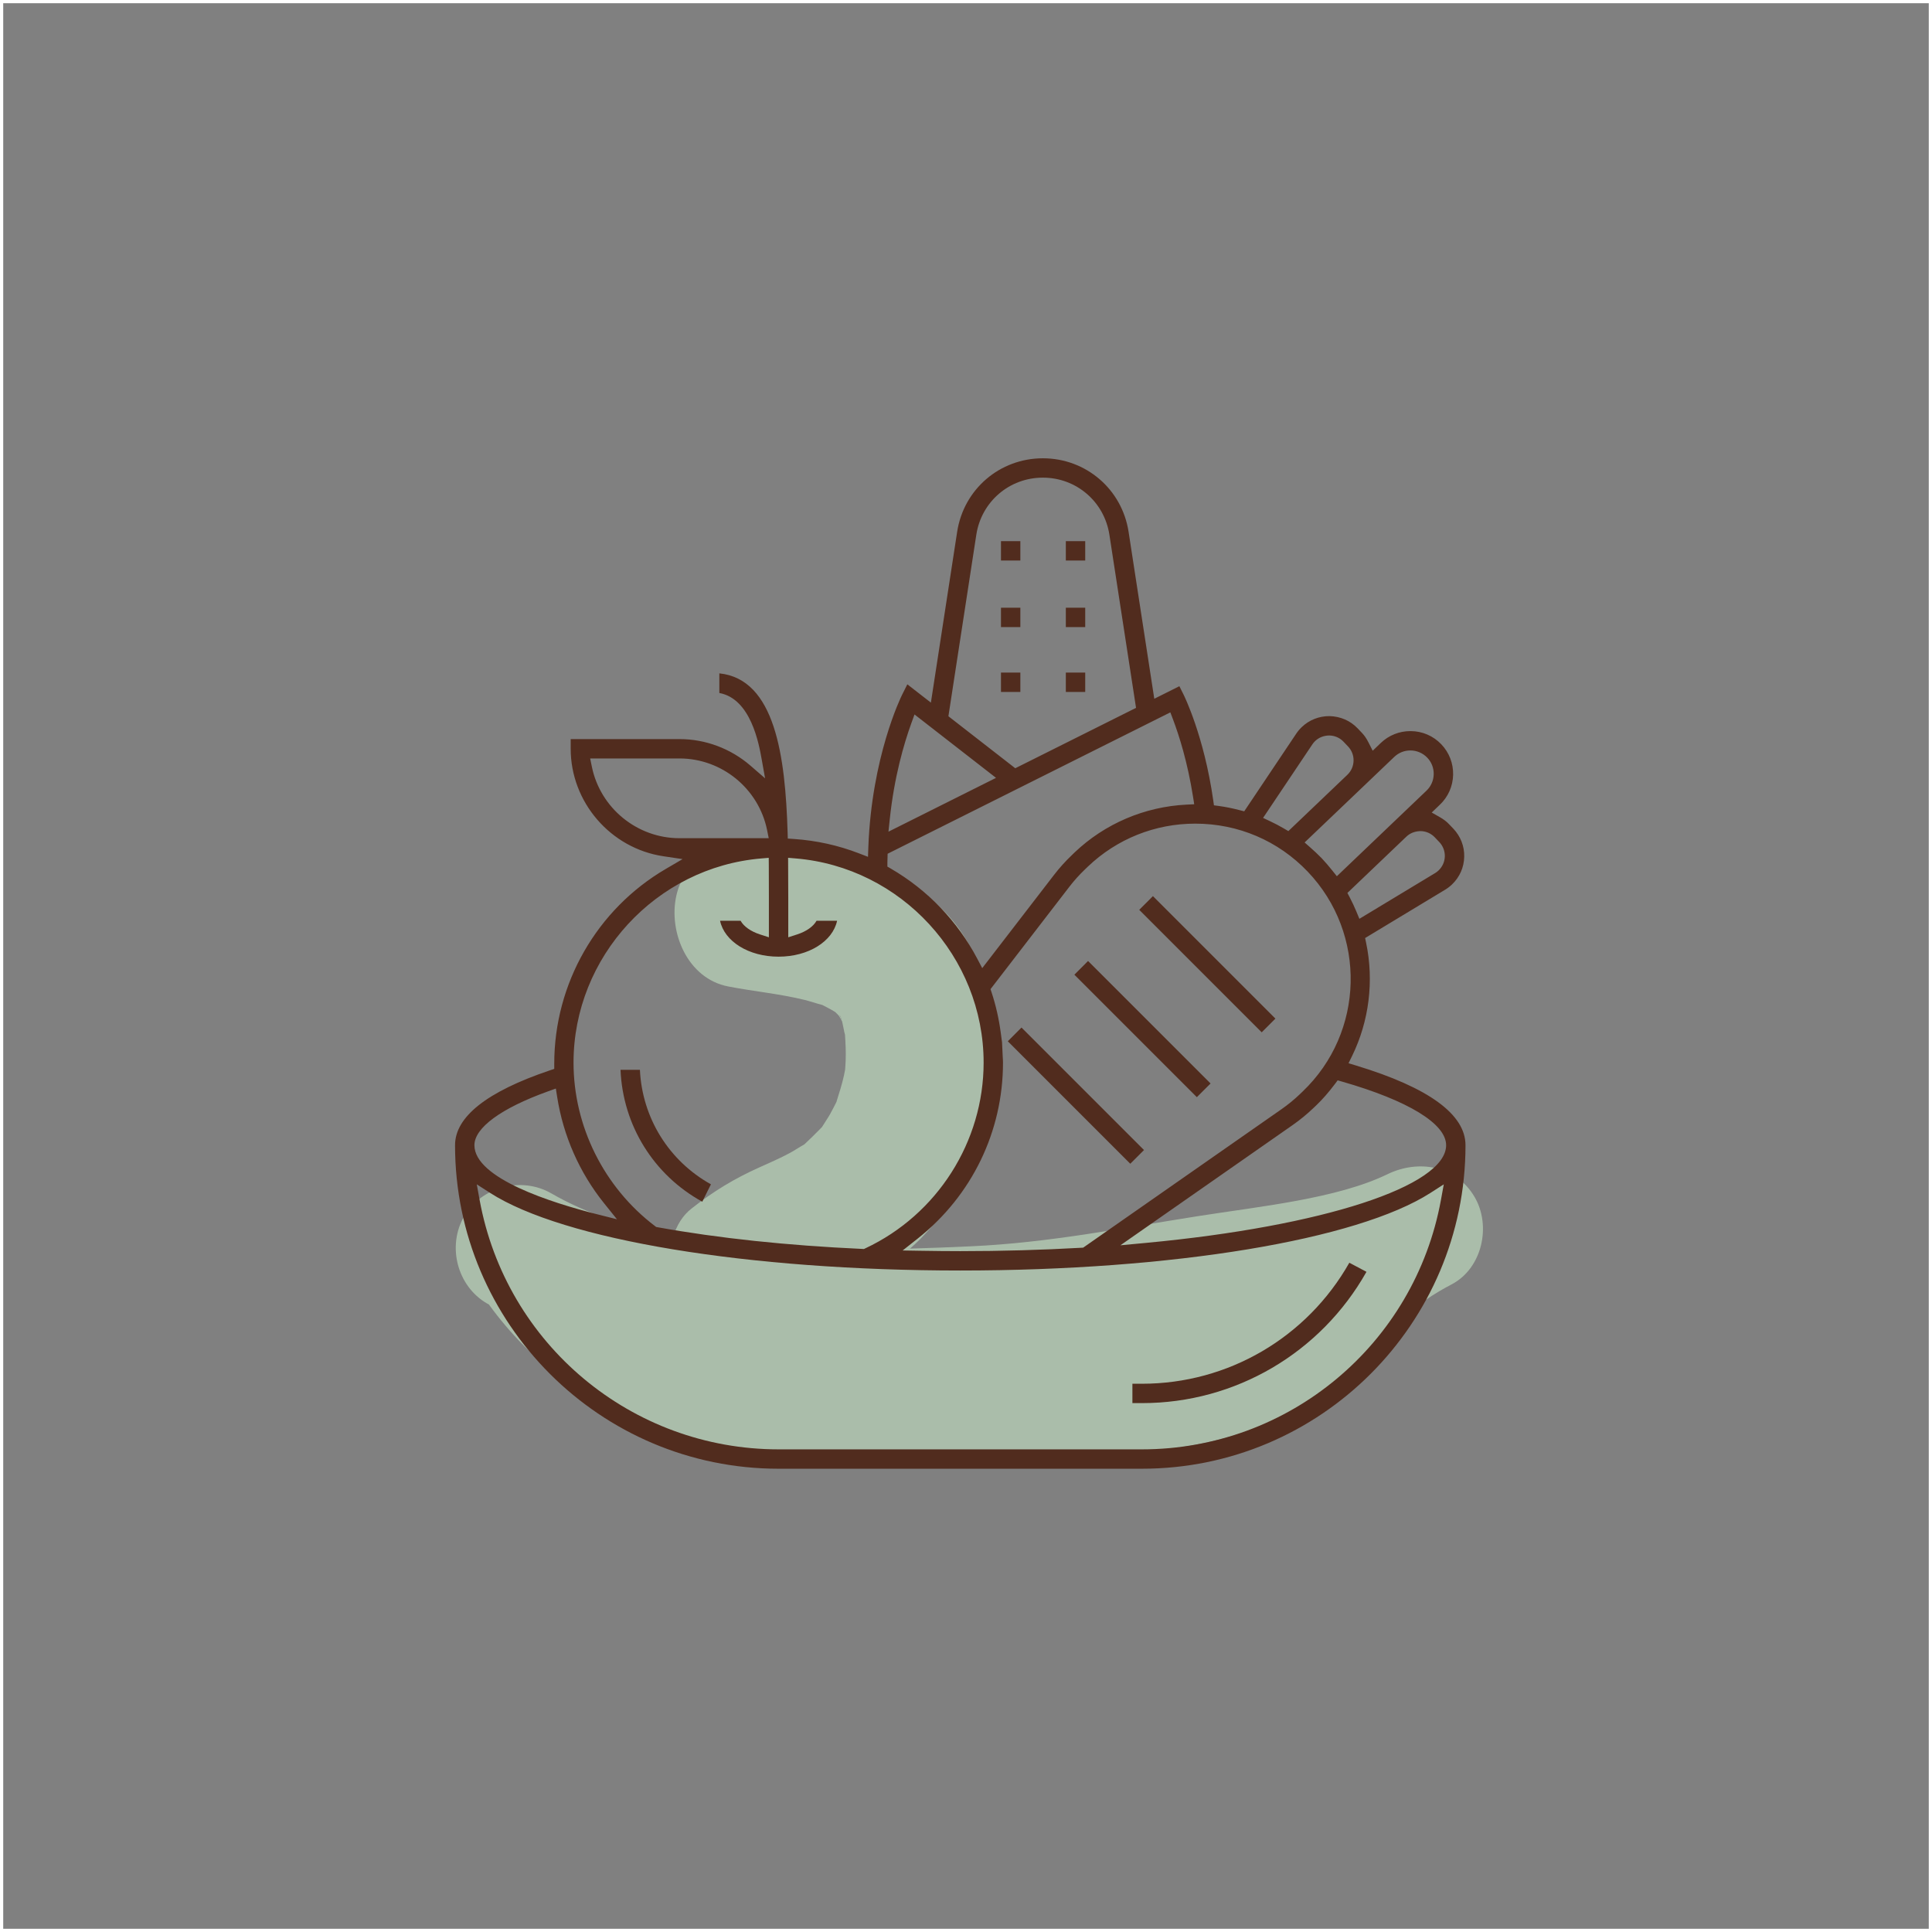 <?xml version="1.0" encoding="UTF-8"?>
<svg width="375" height="375" version="1.1" xml:space="preserve" xmlns="http://www.w3.org/2000/svg" xmlns:cc="http://creativecommons.org/ns#" xmlns:dc="http://purl.org/dc/elements/1.1/" xmlns:rdf="http://www.w3.org/1999/02/22-rdf-syntax-ns#"><rect width="100%" height="100%" fill="#808080" stroke="none"/><path d="m375 375h-375v-375h375z" fill="none" stroke="#fff" stroke-miterlimit="10" stroke-width="1.25"/><g transform="matrix(3.313 0 0 -3.313 -4000.3 3625.1)"><g transform="translate(1256.7 1034.6)"><path d="m0 0c0.01-0.011 0.021-0.021 0.032-0.032 0.014-0.041 0.029-0.088 0.042-0.138-0.017 0.042-0.043 0.1-0.074 0.17m-0.06 0.135c0.03-0.025 0.058-0.08 0.084-0.149-0.014 0.02-0.029 0.038-0.043 0.057-0.015 0.033-0.023 0.054-0.041 0.092m37.211-10.663c-1.083 1.852-3.287 2.222-5.108 1.339-2.965-1.439-7.469-1.884-11.143-2.463-4.485-0.707-8.715-1.554-13.246-1.76-1.19-0.055-2.385-0.101-3.581-0.135 0.2 0.182 0.404 0.361 0.591 0.554 2.353 2.421 3.714 5.545 4.16 8.86 0.492 3.668-0.151 7.876-2.941 10.54-1.407 1.344-3.15 2.24-5.001 2.805-1.674 0.512-3.442 0.642-5.156 0.973-2.223 0.428-4.792-0.623-5.341-3.033-0.489-2.145 0.648-4.881 3.032-5.341 1.492-0.289 3.015-0.428 4.492-0.792 0.323-0.081 0.638-0.192 0.961-0.276 0.026-7e-3 0.033-7e-3 0.056-0.013 0.245-0.129 0.494-0.249 0.73-0.398 0.015-9e-3 0.022-0.013 0.035-0.02 0.07-0.066 0.136-0.135 0.202-0.204 0.044-0.073 0.092-0.142 0.131-0.218 0.032-0.063 0.053-0.101 0.068-0.127 0.061-0.247 0.106-0.537 0.132-0.636 0.014-0.054 0.026-0.095 0.037-0.135 0.034-0.515 0.06-1.026 0.039-1.544-5e-3 -0.143-0.013-0.287-0.025-0.43-4e-3 -0.039-5e-3 -0.055-8e-3 -0.085-0.02-0.11-0.04-0.218-0.064-0.327-0.111-0.518-0.276-1.012-0.431-1.519-4e-3 -0.017-7e-3 -0.025-0.011-0.04-0.126-0.249-0.248-0.496-0.386-0.738-0.142-0.247-0.306-0.48-0.455-0.723-4e-3 -7e-3 -3e-3 -7e-3 -7e-3 -0.014-3e-3 -3e-3 -4e-3 -3e-3 -7e-3 -6e-3 -0.337-0.347-0.673-0.679-1.026-1.008-5e-3 -2e-3 -5e-3 -2e-3 -0.01-5e-3 -0.274-0.153-0.535-0.332-0.811-0.483-0.581-0.314-1.187-0.579-1.789-0.848-1.49-0.667-2.724-1.416-4.014-2.434-0.519-0.41-0.853-0.982-1.052-1.615-2.517 0.492-5.025 1.288-7.144 2.513-1.746 1.009-4.087 0.406-5.108-1.339-1.018-1.742-0.412-4.097 1.339-5.11 0.037-0.02 0.075-0.038 0.111-0.058 5e-3 -7e-3 7e-3 -0.015 0.012-0.022 5.01-6.892 13.356-9.507 21.601-9.433 4.354 0.038 8.713 0.435 13.065 0.591 4.236 0.153 8.63 0.526 12.408 2.622 1.879 1.042 3.498 2.524 5.031 4.012 0.67 0.651 1.335 1.307 2.041 1.919 0.033 0.029 0.268 0.227 0.376 0.321 0.115 0.084 0.326 0.243 0.36 0.266 0.486 0.336 0.993 0.633 1.516 0.907 1.784 0.94 2.325 3.424 1.339 5.11" fill="#AABDAA"/></g><g transform="translate(1266.5 1033.2)"><path d="m0 0 0.802 0.804 7.177-7.177-0.803-0.803zm2.054 33.021c-1.962 0-3.602-1.408-3.899-3.345l-1.635-10.634 3.917-3.047 7.076 3.538-1.561 10.143c-0.298 1.937-1.937 3.345-3.898 3.345m16.776-15.106c-0.32-5e-3 -0.605-0.117-0.824-0.326-0.063-0.06-0.115-0.122-0.162-0.193l-2.889-4.311 0.421-0.198c0.27-0.127 0.539-0.267 0.8-0.421l0.261-0.153 3.459 3.3c0.226 0.217 0.354 0.509 0.361 0.823s-0.109 0.612-0.325 0.837l-0.262 0.276c-0.217 0.228-0.51 0.358-0.824 0.365l-8e-3 1e-3zm-24.483 0.714c-0.433-1.195-1.003-3.142-1.263-5.623l-0.076-0.727 6.302 3.153-4.776 3.714zm-18.717-2.54c0.495-2.429 2.654-4.192 5.133-4.192h5.23l-0.097 0.481c-0.495 2.429-2.654 4.191-5.133 4.191h-5.232zm41.759-4.442 0.328-0.289c0.232-0.204 0.46-0.414 0.678-0.641 0.216-0.228 0.417-0.466 0.61-0.707l0.273-0.341 5.25 5.012c0.266 0.254 0.416 0.594 0.424 0.96 9e-3 0.365-0.125 0.712-0.379 0.975-0.255 0.268-0.615 0.422-0.988 0.422-0.355 0-0.69-0.135-0.946-0.38l-2.083-1.989zm6.777 0.666c-0.33-0.013-0.597-0.119-0.813-0.323l-3.457-3.3 0.14-0.266c0.141-0.27 0.268-0.542 0.384-0.82l0.178-0.43 4.438 2.68c0.069 0.041 0.138 0.093 0.201 0.153 0.229 0.22 0.359 0.512 0.367 0.823 7e-3 0.316-0.108 0.613-0.324 0.841l-0.265 0.278c-0.218 0.229-0.512 0.358-0.826 0.364h-0.011zm-31.207-1.327-0.014-0.523v-0.231l0.2-0.115c2.159-1.255 3.911-3.081 5.066-5.28l0.291-0.552 4.199 5.452c0.319 0.415 0.67 0.806 1.044 1.161l0.164 0.16c1.772 1.688 4.104 2.685 6.567 2.806l0.445 0.022-0.069 0.44c-0.322 2.032-0.815 3.584-1.172 4.528l-0.157 0.415zm-19.894-13.92c-2.742-0.984-4.315-2.135-4.315-3.156 0-1.939 4.506-3.367 7.192-4.046l1.159-0.293-0.749 0.932c-1.447 1.798-2.4 3.959-2.756 6.249l-0.075 0.478zm46.095 0.424c-0.369-0.489-0.729-0.901-1.103-1.258l-0.165-0.156c-0.37-0.354-0.776-0.686-1.209-0.989l-10.086-7.04 1.509 0.141c10.347 0.971 17.574 3.325 17.574 5.722 0 1.257-2.22 2.614-6.09 3.725l-0.265 0.075zm-33.597 13.221c-6.171-0.515-11.006-5.769-11.006-11.962 0-3.728 1.782-7.306 4.765-9.571l0.076-0.059 0.095-0.016c3.542-0.641 7.571-1.068 11.978-1.269l0.098-5e-3 0.09 0.042c4.206 1.973 6.924 6.242 6.924 10.878 0 6.198-4.84 11.453-11.019 11.963l-0.436 0.036s9e-3 -1.699 9e-3 -2.321v-2.336l0.523 0.169c0.544 0.176 0.949 0.469 1.134 0.799h1.204c-0.258-1.207-1.672-2.103-3.429-2.103s-3.171 0.896-3.428 2.103h1.204c0.184-0.33 0.59-0.623 1.134-0.799l0.523-0.169v2.336c0 0.615 0 1.25-5e-3 1.888l-4e-3 0.432zm14.139-11.614c8e-3 -0.116 0.016-0.231 0.016-0.348 0-4.035-1.822-7.793-5-10.311l-0.879-0.695 1.12-0.018c0.74-0.012 1.489-0.021 2.256-0.021 2.399 0 4.784 0.067 7.088 0.198l0.113 7e-3 11.615 8.108c0.381 0.265 0.742 0.561 1.076 0.879l0.164 0.158c3.635 3.467 3.77 9.246 0.302 12.881-1.733 1.815-4.074 2.815-6.592 2.815-2.355 0-4.588-0.893-6.289-2.516l-0.164-0.158c-0.334-0.318-0.647-0.666-0.928-1.032l-4.614-5.991 0.067-0.202c0.245-0.742 0.425-1.534 0.534-2.354l0.075-0.561zm-30.649-8.386c1.545-8.471 8.912-14.62 17.516-14.62h21.29c8.606 0 15.973 6.149 17.518 14.62l0.165 0.906-0.774-0.497c-4.306-2.765-15.122-4.551-27.553-4.551-12.432 0-23.247 1.786-27.553 4.551l-0.774 0.497zm17.516-15.755c-10.451 0-18.954 8.503-18.954 18.954 0 1.663 1.864 3.137 5.539 4.38l0.273 0.092v0.287c-5e-3 4.723 2.502 9.071 6.538 11.43l0.98 0.573-1.124 0.168c-3.096 0.462-5.431 3.169-5.431 6.297v0.567h6.373c1.523 0 3.001-0.553 4.162-1.558l0.854-0.741-0.199 1.114c-0.162 0.907-0.635 3.549-2.481 3.885v1.151c3.275-0.338 3.865-4.875 4-9.317l0.01-0.362 0.362-0.025c1.314-0.089 2.597-0.373 3.813-0.843l0.524-0.202 0.02 0.56c0.197 5.295 1.903 8.782 1.976 8.929l0.309 0.617 1.38-1.072 1.539 10.008c0.384 2.496 2.496 4.307 5.022 4.307 2.524 0 4.636-1.811 5.021-4.306l1.506-9.783 1.47 0.736 0.253-0.508c0.012-0.025 1.19-2.389 1.73-6.171l0.042-0.3 0.3-0.04c0.377-0.051 0.769-0.13 1.198-0.241l0.276-0.07 3.049 4.552c0.092 0.138 0.205 0.272 0.329 0.389 0.43 0.411 1.001 0.637 1.609 0.637 0.654-0.015 1.228-0.269 1.656-0.716l0.262-0.276c0.139-0.145 0.259-0.321 0.378-0.556l0.244-0.48 0.48 0.46c0.467 0.445 1.08 0.69 1.728 0.69 0.692 0 1.336-0.275 1.812-0.773 0.461-0.484 0.707-1.119 0.692-1.788-0.016-0.669-0.291-1.291-0.776-1.752l-0.478-0.458 0.466-0.265c0.222-0.126 0.397-0.258 0.535-0.404l0.265-0.276c0.426-0.449 0.654-1.035 0.638-1.65-0.013-0.617-0.267-1.192-0.716-1.619-0.119-0.115-0.253-0.217-0.399-0.306l-4.691-2.833 0.058-0.277c0.47-2.236 0.177-4.593-0.823-6.636l-0.206-0.422 0.449-0.137c4.249-1.29 6.403-2.86 6.403-4.666 0-10.451-8.502-18.954-18.955-18.954z" fill="#512c1e"/></g><g transform="translate(1273.8 1012)"><path d="m0 0v1.135h0.566c5.043 0 9.66 2.706 12.143 7.089l1.004-0.532c-2.681-4.755-7.682-7.692-13.147-7.692z" fill="#512c1e"/></g><g fill="#512c1e"><path d="m1266.1 1062.5h1.135v-1.135h-1.135z"/><path d="m1269.9 1062.5h1.135v-1.135h-1.135z"/><path d="m1266.1 1058.6h1.135v-1.135h-1.135z"/><path d="m1269.9 1058.6h1.135v-1.135h-1.135z"/><path d="m1266.1 1054.8h1.135v-1.135h-1.135z"/><path d="m1269.9 1054.8h1.135v-1.135h-1.135z"/></g><g transform="translate(1248.6 1023.8)"><path d="m0 0c-2.854 1.571-4.653 4.475-4.79 7.727h1.136c0.135-2.82 1.694-5.334 4.161-6.709z" fill="#512c1e"/></g><g transform="translate(1274.2 1040.9)"><path d="m0 0 0.802 0.803 7.176-7.176-0.803-0.803z" fill="#512c1e"/></g><g transform="translate(1270.4 1037.1)"><path d="m0 0 0.802 0.803 7.177-7.176-0.804-0.803z" fill="#512c1e"/></g></g></svg>
